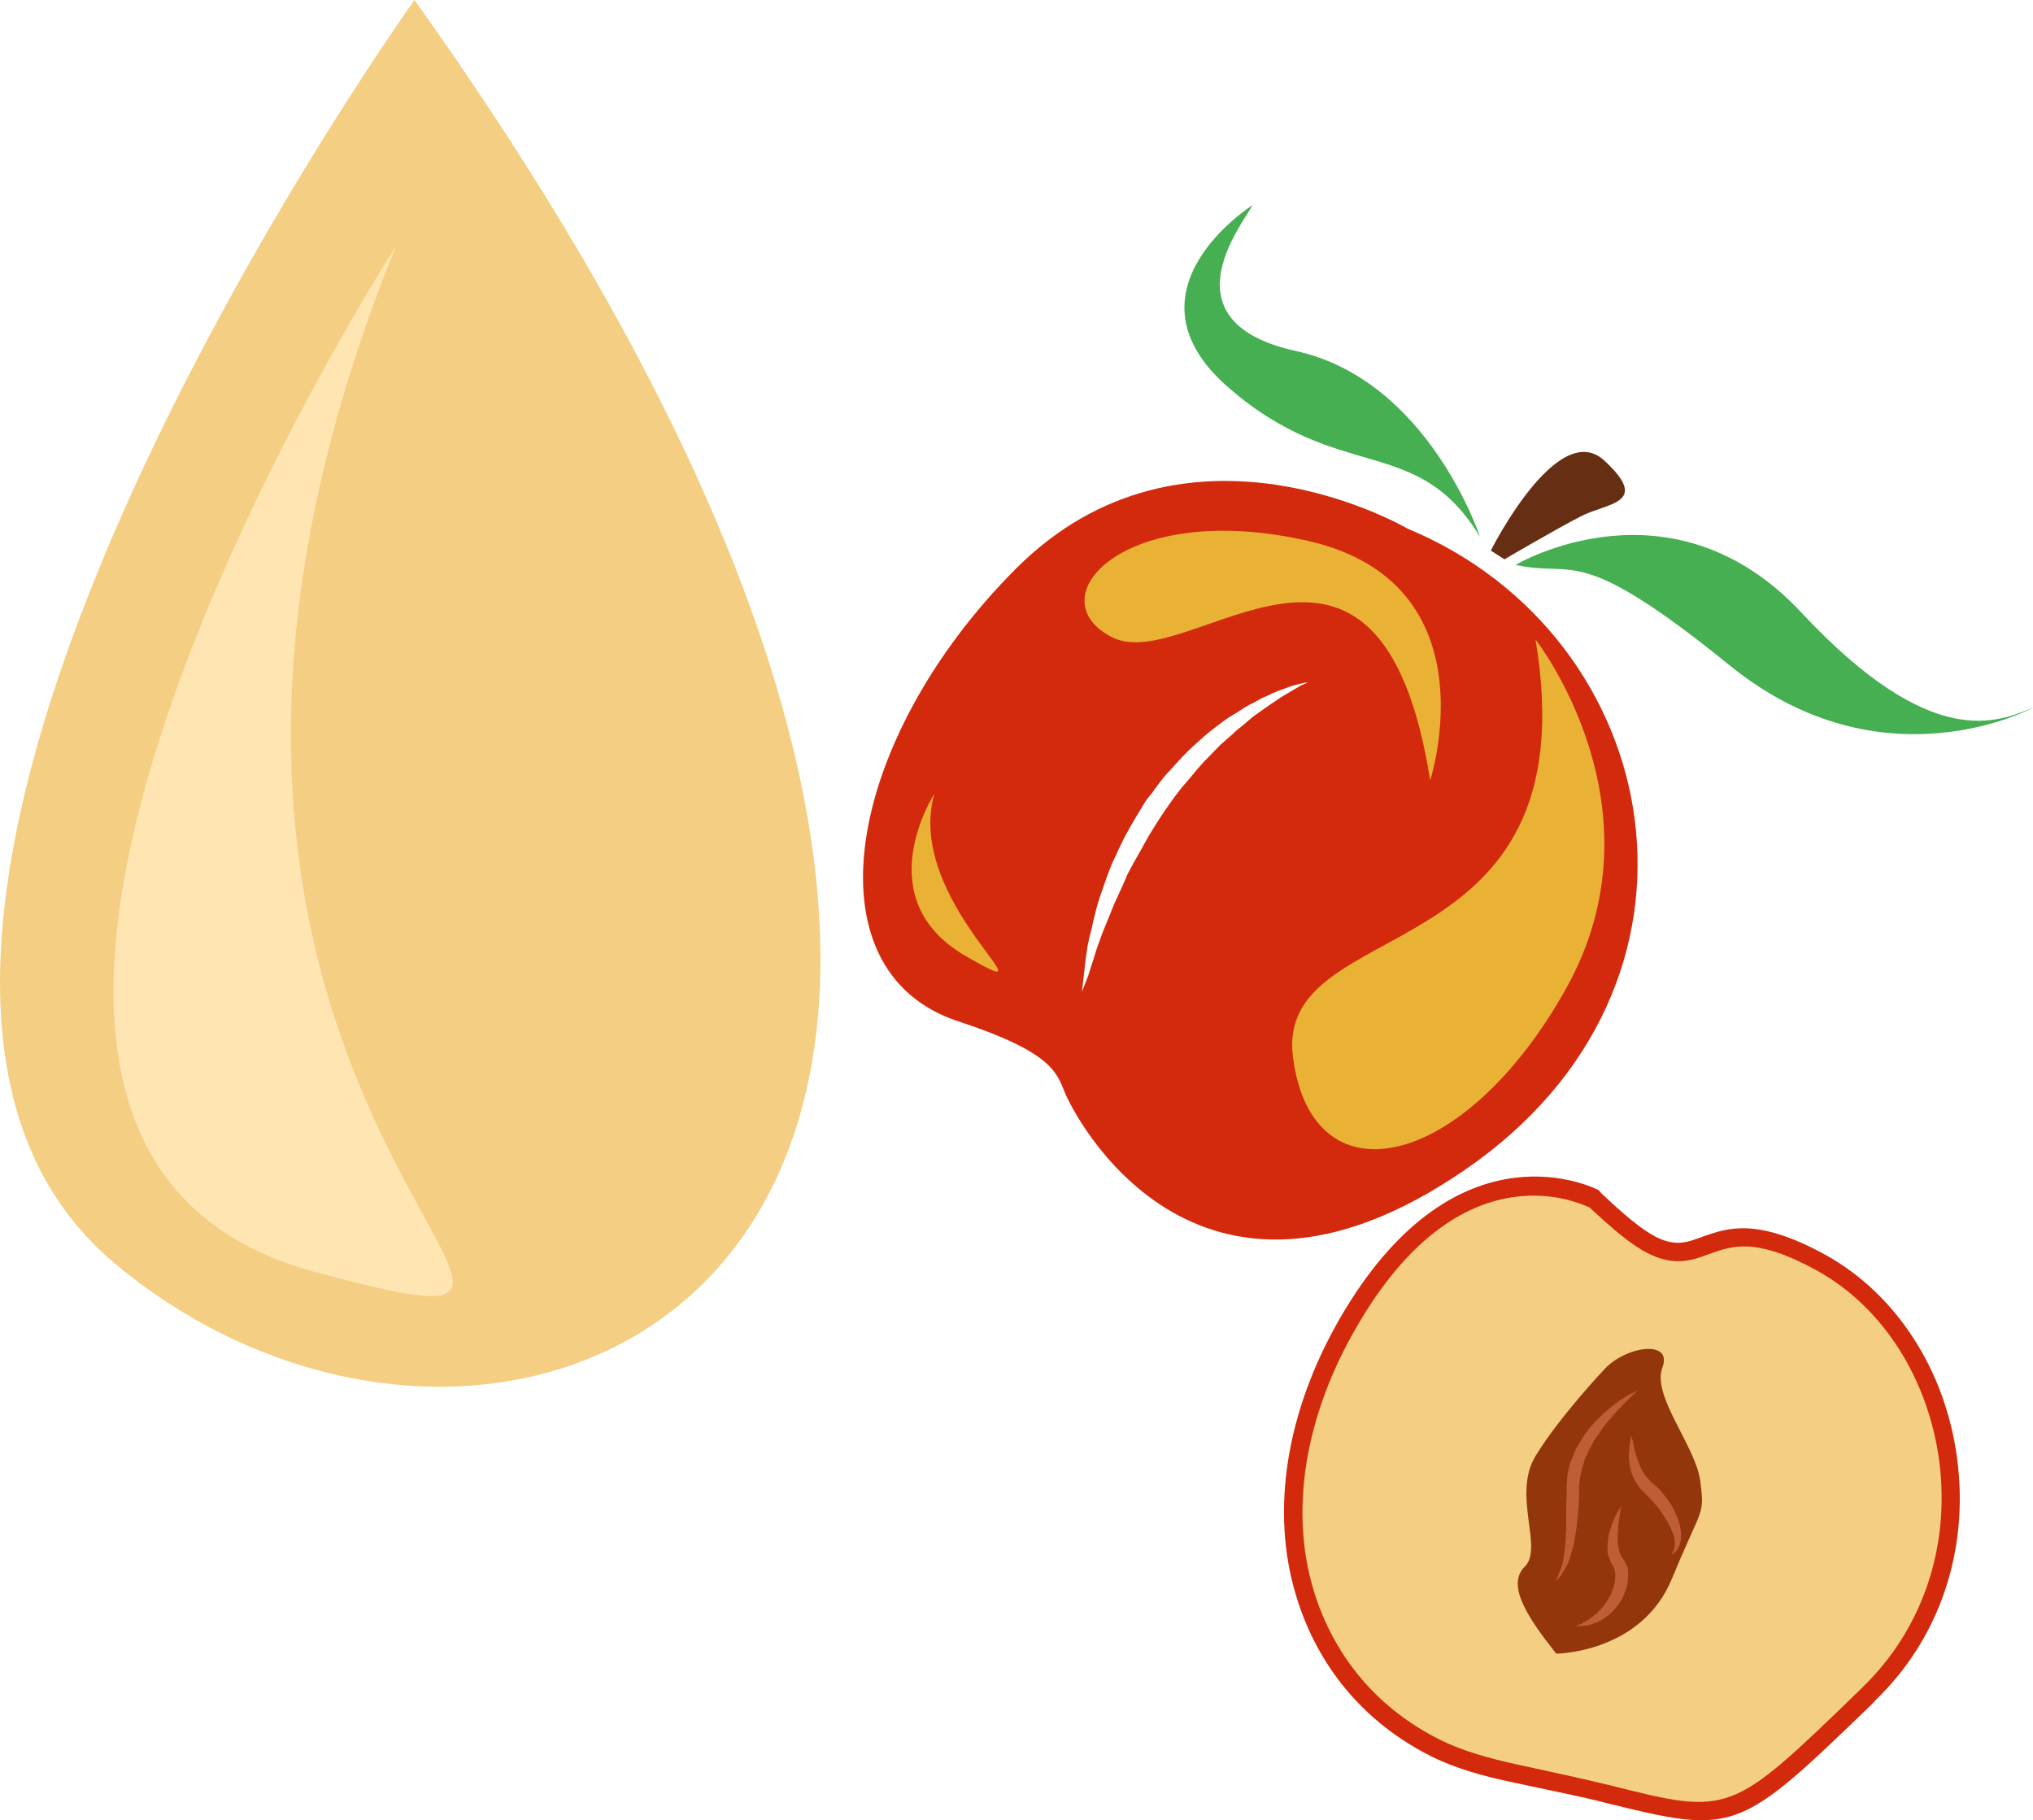 <?xml version="1.0" encoding="UTF-8" standalone="no"?>
<!-- Creator: CorelDRAW Home & Student X7 -->

<svg
   xmlns:dc="http://purl.org/dc/elements/1.1/"
   xmlns:cc="http://creativecommons.org/ns#"
   xmlns:rdf="http://www.w3.org/1999/02/22-rdf-syntax-ns#"
   xmlns:svg="http://www.w3.org/2000/svg"
   xmlns="http://www.w3.org/2000/svg"
   xmlns:sodipodi="http://sodipodi.sourceforge.net/DTD/sodipodi-0.dtd"
   xmlns:inkscape="http://www.inkscape.org/namespaces/inkscape"
   xml:space="preserve"
   width="50.96mm"
   height="45.625mm"
   version="1.1"
   style="clip-rule:evenodd;fill-rule:evenodd;image-rendering:optimizeQuality;shape-rendering:geometricPrecision;text-rendering:geometricPrecision"
   viewBox="0 0 5095.952 4562.511"
   id="svg41"
   sodipodi:docname="3825.svg"
   inkscape:version="0.92.4 (5da689c313, 2019-01-14)"><sodipodi:namedview
   pagecolor="#ffffff"
   bordercolor="#666666"
   borderopacity="1"
   objecttolerance="10"
   gridtolerance="10"
   guidetolerance="10"
   inkscape:pageopacity="0"
   inkscape:pageshadow="2"
   inkscape:window-width="640"
   inkscape:window-height="480"
   id="namedview43"
   showgrid="false"
   inkscape:zoom="0.2102413"
   inkscape:cx="94.448591"
   inkscape:cy="66.879174"
   inkscape:window-x="0"
   inkscape:window-y="0"
   inkscape:window-maximized="0"
   inkscape:current-layer="svg41" />
 <defs
   id="defs4">
  <style
   type="text/css"
   id="style2">
   <![CDATA[
    .fil5 {fill:#45AF51;fill-rule:nonzero}
    .fil4 {fill:#662E12;fill-rule:nonzero}
    .fil2 {fill:#93360C;fill-rule:nonzero}
    .fil3 {fill:#BF5D36;fill-rule:nonzero}
    .fil1 {fill:#D3290D;fill-rule:nonzero}
    .fil6 {fill:#EAB234;fill-rule:nonzero}
    .fil0 {fill:#F4CE82;fill-rule:nonzero}
    .fil7 {fill:#FFE5B2;fill-rule:nonzero}
   ]]>
  </style>
 </defs>
 <g
   id="Vrstva_x0020_1"
   transform="translate(-8001.048,-12057)">
  <g
   id="_647767272">
   <path
   class="fil0"
   d="m 12001,15061 c 0,0 -335,-182 -619,309 -284,492 -117,1013 420,1128 561,121 477,198 884,-195 337,-326 231,-888 -118,-1081 -349,-193 -258,132 -567,-161 z"
   id="path7"
   inkscape:connector-curvature="0"
   style="fill:#f4ce82;fill-rule:nonzero" />
   <path
   class="fil1"
   d="m 11986,15084 c -44,-21 -332,-139 -585,300 -129,222 -168,459 -107,660 50,164 159,296 319,375 v 0 c 57,28 123,46 192,61 93,20 170,37 232,52 301,76 302,75 624,-237 l 9,-9 c 150,-145 220,-352 192,-567 -28,-208 -142,-386 -306,-477 -154,-85 -214,-62 -270,-42 -41,15 -85,33 -153,-1 v 0 c -41,-20 -88,-60 -147,-115 z m -394,1377 v 0 c -172,-85 -289,-228 -342,-404 -65,-213 -25,-462 110,-696 280,-483 612,-339 648,-321 l 7,8 c 57,54 101,91 138,110 v 0 c 51,25 80,12 118,-2 59,-20 133,-49 307,47 176,98 300,288 329,511 30,229 -44,450 -205,605 l -8,9 c -335,323 -341,329 -668,248 -61,-16 -139,-31 -231,-51 -72,-15 -142,-34 -203,-64 z"
   id="path9"
   inkscape:connector-curvature="0"
   style="fill:#d3290d;fill-rule:nonzero" />
   <path
   class="fil2"
   d="m 12021,15491 c 0,0 -109,115 -170,214 -61,98 20,232 -28,279 -48,47 11,132 79,218 0,0 213,-1 290,-188 77,-187 82,-155 71,-245 -12,-88 -122,-213 -95,-284 27,-72 -94,-54 -147,6 z"
   id="path11"
   inkscape:connector-curvature="0"
   style="fill:#93360c;fill-rule:nonzero" />
   <path
   class="fil3"
   d="m 12106,15543 c 0,0 -26,22 -60,60 -8,9 -17,20 -26,31 -4,6 -8,12 -12,18 -5,6 -9,13 -13,19 -3,7 -7,14 -11,21 -3,7 -6,14 -10,21 -2,8 -4,15 -7,22 l -5,24 -3,23 c 1,9 0,17 0,26 0,16 -2,33 -3,50 -1,16 -4,32 -6,46 -2,15 -5,29 -9,42 -2,6 -4,12 -5,18 -2,6 -5,11 -7,16 -4,10 -11,18 -14,24 -5,7 -9,11 -12,14 -2,3 -3,4 -3,4 0,0 3,-7 9,-21 1,-4 3,-7 4,-12 2,-4 4,-8 4,-13 2,-5 3,-11 4,-16 0,-6 1,-12 2,-18 1,-6 1,-13 2,-19 0,-7 1,-14 1,-21 1,-15 1,-30 1,-46 0,-16 0,-32 1,-49 0,-9 0,-17 0,-25 l 2,-28 6,-27 c 4,-9 7,-18 10,-26 3,-8 7,-16 12,-23 4,-8 9,-16 13,-22 5,-7 10,-14 15,-20 5,-6 10,-12 15,-17 6,-6 12,-11 16,-16 6,-5 11,-9 16,-14 20,-17 38,-28 51,-36 14,-7 22,-10 22,-10 z"
   id="path13"
   inkscape:connector-curvature="0"
   style="fill:#bf5d36;fill-rule:nonzero" />
   <path
   class="fil3"
   d="m 12089,15655 c 0,0 3,5 5,15 2,9 4,22 9,37 2,7 5,15 8,22 3,8 7,16 12,23 5,7 10,13 17,20 8,6 16,13 24,22 7,9 14,17 20,26 7,9 12,19 16,28 5,10 8,20 11,29 2,10 4,19 4,27 0,9 -1,17 -3,24 -3,7 -6,13 -9,16 -3,5 -7,6 -9,8 -2,1 -3,2 -3,2 0,0 0,-1 1,-4 2,-2 3,-5 5,-9 2,-4 2,-9 2,-15 0,-6 0,-12 -2,-19 -3,-7 -6,-14 -9,-22 -4,-8 -8,-15 -13,-23 -5,-8 -11,-16 -16,-24 -6,-7 -13,-15 -19,-22 -6,-7 -14,-14 -22,-22 -8,-8 -14,-18 -20,-28 -10,-20 -14,-40 -14,-56 0,-17 2,-30 3,-40 1,-4 2,-8 2,-10 0,-3 0,-5 0,-5 z"
   id="path15"
   inkscape:connector-curvature="0"
   style="fill:#bf5d36;fill-rule:nonzero" />
   <path
   class="fil3"
   d="m 12065,15833 c 0,0 -2,5 -3,15 -1,11 -4,24 -5,41 0,9 -1,17 -1,27 0,9 2,18 4,28 l 1,5 3,6 c 1,3 2,4 3,6 l 5,7 c 3,4 7,13 9,20 1,8 2,15 1,21 0,14 -3,27 -8,39 -2,5 -4,11 -7,17 -3,5 -7,10 -10,15 -7,9 -15,18 -23,25 -9,6 -17,12 -25,16 -8,4 -17,7 -24,9 -7,1 -13,2 -18,3 -11,0 -17,0 -17,0 0,0 6,-3 15,-6 5,-3 10,-6 16,-9 5,-4 11,-7 17,-13 4,-2 7,-5 9,-8 4,-4 7,-6 10,-10 5,-7 11,-14 16,-23 5,-8 9,-18 12,-27 3,-10 5,-19 5,-28 1,-5 0,-9 -1,-13 -1,-4 -1,-6 -4,-12 l -4,-7 c -1,-3 -4,-6 -4,-10 l -4,-9 -2,-9 c -1,-13 0,-24 1,-34 1,-12 4,-21 7,-29 5,-18 12,-30 17,-40 5,-8 9,-13 9,-13 z"
   id="path17"
   inkscape:connector-curvature="0"
   style="fill:#bf5d36;fill-rule:nonzero" />
   <path
   class="fil1"
   d="m 11269,13772 c -6,2 -15,8 -27,15 -12,7 -27,15 -42,26 -16,10 -33,23 -52,36 -10,7 -18,15 -28,23 -9,8 -20,15 -29,25 -10,8 -20,18 -31,27 -10,10 -19,20 -29,30 -21,20 -39,44 -58,66 -11,11 -19,24 -29,36 -9,13 -17,24 -26,37 -17,26 -34,52 -48,78 -14,26 -30,52 -43,78 -11,27 -23,51 -34,76 -10,24 -19,48 -28,69 -8,23 -16,42 -21,61 -6,18 -11,34 -15,47 -10,26 -16,41 -16,41 0,0 2,-16 5,-44 2,-13 3,-30 6,-49 2,-10 2,-20 5,-30 2,-12 5,-22 8,-34 5,-23 11,-49 19,-75 9,-25 18,-53 29,-81 5,-14 13,-27 19,-42 7,-14 13,-28 21,-42 15,-28 32,-55 49,-83 10,-12 20,-25 29,-38 10,-13 19,-26 31,-37 21,-24 42,-47 65,-67 11,-10 22,-20 33,-29 12,-9 23,-18 34,-26 11,-9 23,-15 34,-22 11,-7 21,-14 32,-20 11,-5 21,-11 30,-16 10,-5 19,-8 28,-13 18,-8 35,-13 47,-18 27,-8 43,-10 43,-10 0,0 -4,2 -11,5 z m 260,-390 c 0,0 -555,-327 -982,101 -426,427 -528,1008 -144,1134 235,77 247,129 267,178 19,49 323,661 1002,195 680,-465 506,-1339 -143,-1608 z"
   id="path19"
   inkscape:connector-curvature="0"
   style="fill:#d3290d;fill-rule:nonzero" />
   <path
   class="fil4"
   d="m 11738,13437 c 0,0 167,-333 284,-226 118,109 8,106 -58,140 -64,33 -192,108 -192,108 z"
   id="path21"
   inkscape:connector-curvature="0"
   style="fill:#662e12;fill-rule:nonzero" />
   <path
   class="fil5"
   d="m 11800,13473 c 0,0 389,-232 717,120 328,351 492,273 580,238 0,0 -377,205 -760,-106 -383,-310 -385,-219 -537,-252 z"
   id="path23"
   inkscape:connector-curvature="0"
   style="fill:#45af51;fill-rule:nonzero" />
   <path
   class="fil5"
   d="m 11711,13403 c 0,0 -129,-393 -461,-466 -332,-73 -137,-315 -109,-366 0,0 -341,215 -60,458 280,243 472,113 630,374 z"
   id="path25"
   inkscape:connector-curvature="0"
   style="fill:#45af51;fill-rule:nonzero" />
   <path
   class="fil6"
   d="m 11850,13660 c 0,0 331,421 76,876 -254,454 -636,540 -684,171 -47,-369 750,-200 608,-1047 z"
   id="path27"
   inkscape:connector-curvature="0"
   style="fill:#eab234;fill-rule:nonzero" />
   <path
   class="fil6"
   d="m 11586,14013 c 0,0 160,-493 -305,-600 -465,-106 -685,145 -491,242 195,96 669,-441 796,358 z"
   id="path29"
   inkscape:connector-curvature="0"
   style="fill:#eab234;fill-rule:nonzero" />
   <path
   class="fil6"
   d="m 10343,14047 c 0,0 -170,262 78,406 249,144 -155,-133 -78,-406 z"
   id="path31"
   inkscape:connector-curvature="0"
   style="fill:#eab234;fill-rule:nonzero" />
  </g>
 </g>
 <g
   id="Vrstva_x0020_1_0"
   transform="translate(-8001.048,-12057)">
  <path
   class="fil0"
   d="m 9040,12057 c 0,0 -1701,2375 -750,3168 1042,869 2956,-75 750,-3168 z"
   id="path36"
   inkscape:connector-curvature="0"
   style="fill:#f4ce82;fill-rule:nonzero" />
  <path
   class="fil7"
   d="m 8993,12675 c 0,0 -1443,2233 -207,2569 1048,284 -679,-382 207,-2569 z"
   id="path38"
   inkscape:connector-curvature="0"
   style="fill:#ffe5b2;fill-rule:nonzero" />
 </g>
</svg>